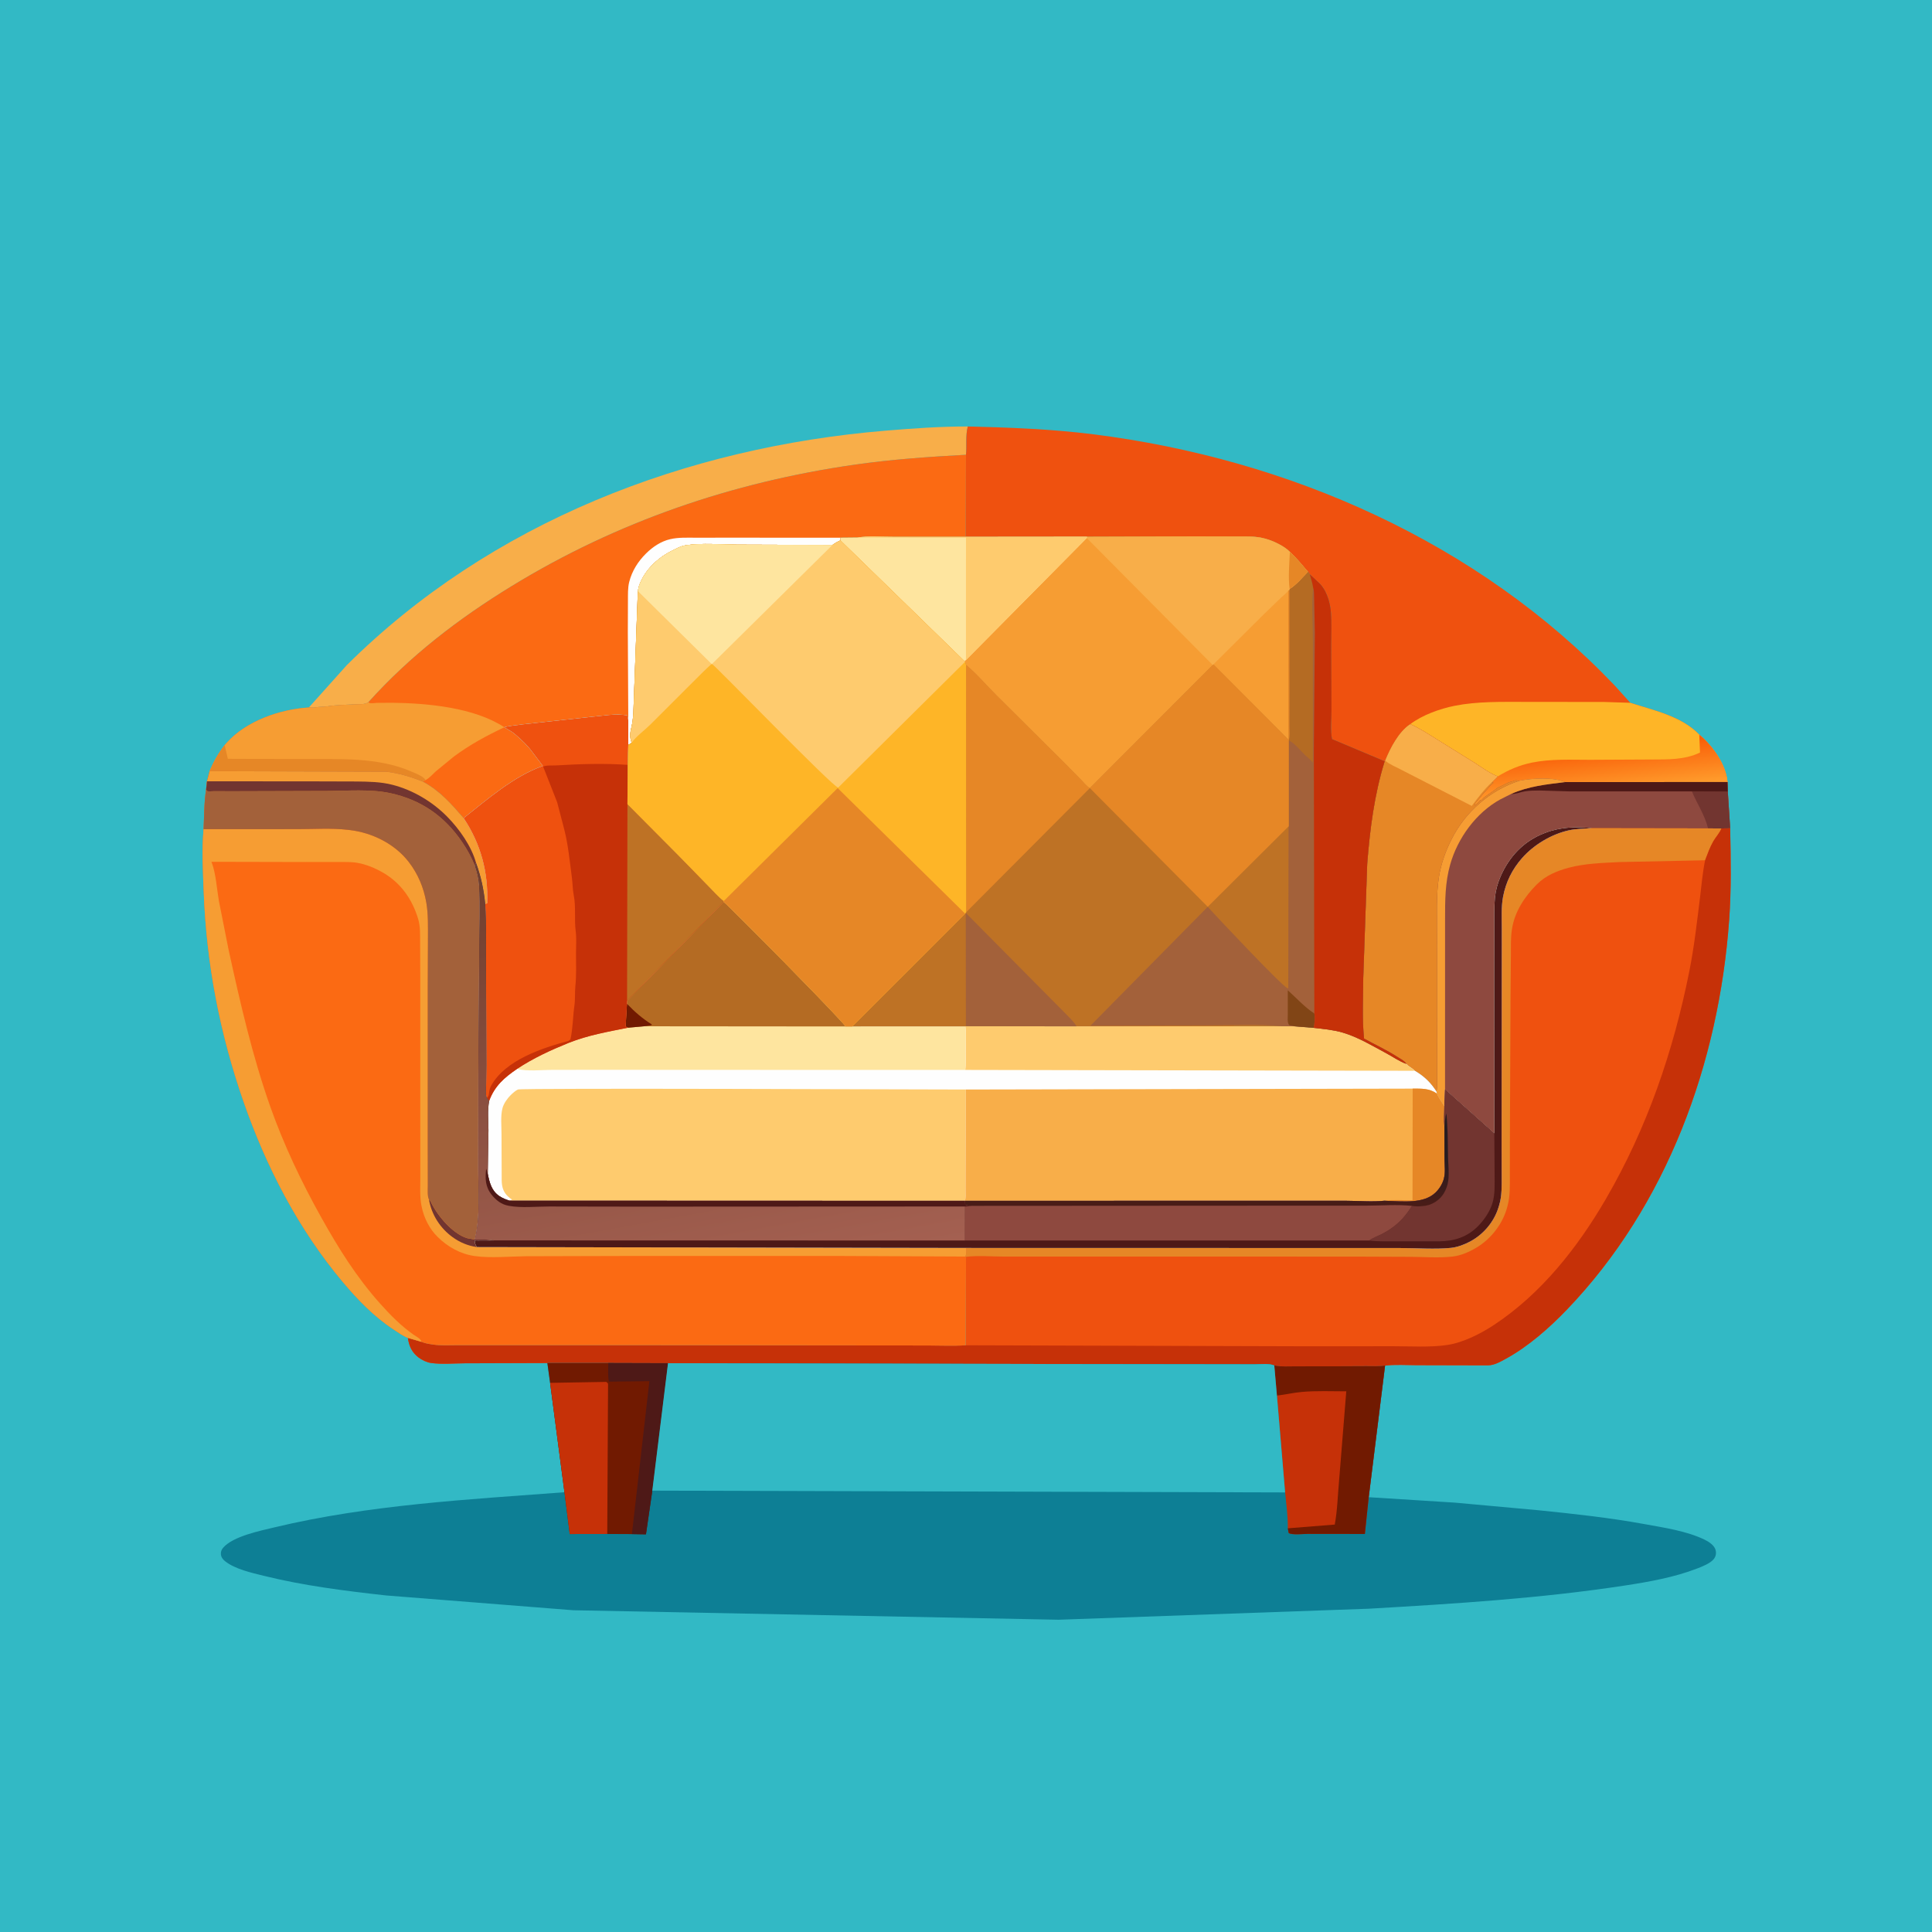 <svg version="1.1" xmlns="http://www.w3.org/2000/svg" style="display: block;" viewBox="0 0 2048 2048" width="1024" height="1024">
<defs>
	<linearGradient id="Gradient1" gradientUnits="userSpaceOnUse" x1="1691.19" y1="793.924" x2="1695.7" y2="840.035">
		<stop class="stop0" offset="0" stop-opacity="1" stop-color="rgb(249,94,8)"/>
		<stop class="stop1" offset="1" stop-opacity="1" stop-color="rgb(255,156,44)"/>
	</linearGradient>
	<linearGradient id="Gradient2" gradientUnits="userSpaceOnUse" x1="1278.95" y1="1276.97" x2="1279.14" y2="1226.03">
		<stop class="stop0" offset="0" stop-opacity="1" stop-color="rgb(73,28,23)"/>
		<stop class="stop1" offset="1" stop-opacity="1" stop-color="rgb(38,28,33)"/>
	</linearGradient>
	<linearGradient id="Gradient3" gradientUnits="userSpaceOnUse" x1="691.454" y1="904.684" x2="774.208" y2="1357.88">
		<stop class="stop0" offset="0" stop-opacity="1" stop-color="rgb(113,63,47)"/>
		<stop class="stop1" offset="1" stop-opacity="1" stop-color="rgb(164,96,81)"/>
	</linearGradient>
</defs>
<path transform="translate(0,0)" fill="rgb(50,185,197)" d="M -0 -0 L 2048 0 L 2048 2048 L -0 2048 L -0 -0 z"/>
<path transform="translate(0,0)" fill="rgb(248,174,73)" d="M 327.383 749.976 L 367.54 705.16 C 520.219 553.382 726.844 474.039 939.195 456.485 C 968.192 454.088 996.717 452.043 1025.87 452.09 C 1023.35 462.102 1024.92 471.998 1023.99 482.079 C 984.504 484.235 945.005 486.963 905.842 492.587 C 776.466 511.166 654.144 552.918 542.492 621.24 C 486.004 655.806 434.687 695.243 390.345 744.555 C 386.354 747.076 380.793 746.399 376.062 746.654 C 366.364 747.175 356.057 747.271 346.492 748.843 C 342.667 749.471 338.772 749.052 334.995 749.835 C 332.496 750.353 329.92 750.086 327.383 749.976 z"/>
<path transform="translate(0,0)" fill="rgb(251,106,19)" d="M 390.345 744.555 C 434.687 695.243 486.004 655.806 542.492 621.24 C 654.144 552.918 776.466 511.166 905.842 492.587 C 945.005 486.963 984.504 484.235 1023.99 482.079 L 1023.74 569.13 L 946.35 569.103 C 934.342 569.16 920.451 568.051 908.688 569.819 L 891.115 569.989 L 890.904 572.854 C 887.789 574.214 885.175 575.717 882.42 577.707 L 781.629 577.365 C 764.184 577.284 744.497 575.404 727.278 577.99 C 721.611 578.842 716.292 581.802 711.27 584.38 C 696.197 592.116 682.359 605.551 677.139 622 L 676.16 626.559 L 671.768 745.063 C 671.612 751.556 671.438 758.187 670.535 764.622 C 669.459 772.284 666.521 778.046 669.069 785.749 L 669.512 787.419 L 665.997 789.593 L 666.017 763.374 L 664.983 758.5 C 653.877 755.899 637.835 758.991 626.364 759.938 L 554.099 767.834 C 547.721 768.831 540.637 769.166 534.465 770.939 L 541.661 775.21 C 543.278 776.121 544.595 777.199 546 778.384 L 546.909 779.144 C 552.906 784.24 559.526 790.589 564.089 796.936 L 575.436 811.916 L 574.283 812.328 C 544.098 823.369 516.424 847.416 491.478 867.23 C 478.147 851.902 466.239 838.189 448.018 828.42 C 435.986 823.636 422.044 819.321 409.122 818.021 L 222.17 817.442 C 226.575 807.13 231.282 798.782 238.153 789.899 L 240.163 787.561 C 260.938 764.173 296.9 751.831 327.383 749.976 C 329.92 750.086 332.496 750.353 334.995 749.835 C 338.772 749.052 342.667 749.471 346.492 748.843 C 356.057 747.271 366.364 747.175 376.062 746.654 C 380.793 746.399 386.354 747.076 390.345 744.555 z"/>
<path transform="translate(0,0)" fill="rgb(254,254,254)" d="M 666.017 763.374 L 665.518 670.064 L 665.649 637 C 665.715 630.499 665.375 623.335 666.964 617 C 669.922 605.212 676.368 595.058 684.952 586.596 C 692.037 579.611 700.674 573.815 710.481 571.545 C 719.079 569.554 727.879 569.992 736.637 569.984 L 771.33 569.966 L 891.115 569.989 L 890.904 572.854 C 887.789 574.214 885.175 575.717 882.42 577.707 L 781.629 577.365 C 764.184 577.284 744.497 575.404 727.278 577.99 C 721.611 578.842 716.292 581.802 711.27 584.38 C 696.197 592.116 682.359 605.551 677.139 622 L 676.16 626.559 L 671.768 745.063 C 671.612 751.556 671.438 758.187 670.535 764.622 C 669.459 772.284 666.521 778.046 669.069 785.749 L 669.512 787.419 L 665.997 789.593 L 666.017 763.374 z"/>
<path transform="translate(0,0)" fill="rgb(246,157,51)" d="M 327.383 749.976 C 329.92 750.086 332.496 750.353 334.995 749.835 C 338.772 749.052 342.667 749.471 346.492 748.843 C 356.057 747.271 366.364 747.175 376.062 746.654 C 380.793 746.399 386.354 747.076 390.345 744.555 L 391.132 745.012 C 393.38 745.935 397.053 745.191 399.507 745.068 L 416.211 744.956 C 453.545 745.474 502.743 749.971 534.641 770.947 C 515.748 779.845 498.012 789.439 481.192 801.943 L 462.193 817.486 C 458.979 820.368 454.974 825.151 451.121 826.857 L 448.018 828.42 C 435.986 823.636 422.044 819.321 409.122 818.021 L 222.17 817.442 C 226.575 807.13 231.282 798.782 238.153 789.899 L 240.163 787.561 C 260.938 764.173 296.9 751.831 327.383 749.976 z"/>
<path transform="translate(0,0)" fill="rgb(230,135,38)" d="M 222.17 817.442 C 226.575 807.13 231.282 798.782 238.153 789.899 L 241.526 804.36 L 318.653 804.637 C 358.153 804.975 399.806 801.88 436.731 818.154 C 440.745 819.923 446.255 821.91 449.499 824.952 C 450.441 825.835 450.467 825.947 451.121 826.857 L 448.018 828.42 C 435.986 823.636 422.044 819.321 409.122 818.021 L 222.17 817.442 z"/>
<path transform="translate(0,0)" fill="rgb(239,81,15)" d="M 1025.87 452.09 C 1070.19 453.135 1114.97 454.833 1159 460.374 C 1365.91 486.409 1566.71 574.511 1711.65 726.671 L 1728.19 745.001 C 1752.99 753.056 1782.44 759.039 1801.33 778.774 C 1815.49 790.722 1829.52 810.026 1831.24 828.986 L 1831.52 839.116 L 1834.05 878.066 L 1824.76 878.192 L 1810.61 878.135 L 1687.28 877.943 C 1671.28 875.952 1653.82 876.818 1638.67 882.632 L 1636.99 883.265 C 1615.13 891.64 1599.72 908.163 1590.53 929.413 C 1587.46 936.522 1585.43 943.956 1584.69 951.67 C 1583.65 962.338 1584.05 973.269 1584.01 983.983 L 1583.94 1035.84 L 1584.04 1201.43 L 1531.8 1154.87 L 1531.05 1172.55 C 1528.22 1168.31 1525.1 1163.76 1522.97 1159.14 L 1523.17 1159.03 L 1522.7 1157.03 C 1516.59 1147.45 1509.68 1140.83 1499.91 1135.09 C 1498.19 1133.47 1496.51 1132.23 1494.52 1130.95 C 1492.79 1129.85 1492.14 1129.45 1490.88 1127.78 C 1488.34 1124.21 1485.05 1122.81 1481.5 1120.51 C 1470.13 1113.13 1457.77 1107.51 1445.93 1100.94 C 1443.74 1080 1445.05 1057.73 1445.09 1036.65 L 1449.29 915.578 C 1452.22 878.567 1456.76 842.555 1467.79 806.986 L 1412.03 783.513 C 1410.07 774.275 1411.46 761.79 1411.39 752.096 L 1411.1 685.01 C 1411.07 673.001 1411.74 660.438 1410.77 648.511 C 1409.85 637.316 1405.63 623.921 1396.7 616.495 L 1388.41 608.749 L 1386.46 606.086 C 1380.09 598.675 1374.53 591.772 1367.33 585.019 C 1361.56 578.896 1349.39 573.211 1341.51 571.118 L 1340 570.731 C 1330.87 568.243 1320.96 568.811 1311.55 568.744 L 1266.53 568.634 L 1152.22 569.012 L 1023.74 569.13 L 1023.99 482.079 C 1024.92 471.998 1023.35 462.102 1025.87 452.09 z"/>
<path transform="translate(0,0)" fill="rgb(254,181,39)" d="M 1494.84 767.682 C 1507.83 757.946 1526.12 751.331 1542 748.173 C 1565.95 743.412 1591.2 744.038 1615.5 744.028 L 1700.81 744.121 L 1728.19 745.001 C 1752.99 753.056 1782.44 759.039 1801.33 778.774 C 1815.49 790.722 1829.52 810.026 1831.24 828.986 L 1659.19 829.029 C 1646.77 823.515 1623.83 824.957 1610.53 827.606 C 1607.64 827.257 1606.58 826.66 1604 828 L 1602 828.5 C 1597.28 829.783 1592.99 832.7 1588.46 834.594 C 1586.79 835.29 1586.35 835.944 1585 837 L 1574.89 844.078 C 1573.12 845.207 1571.94 846.487 1570.5 848 L 1569.25 848.005 L 1563.5 854 L 1563.37 852.383 L 1571.14 842.699 C 1573.86 839.222 1576.85 836.661 1579.5 833 L 1583.19 829.639 L 1581.37 829.277 L 1587.67 823.066 C 1578.82 819.673 1570.75 813.49 1562.77 808.429 L 1523.97 784.297 C 1514.43 778.42 1505.16 772.14 1494.84 767.682 z"/>
<path transform="translate(0,0)" fill="url(#Gradient1)" d="M 1801.33 778.774 C 1815.49 790.722 1829.52 810.026 1831.24 828.986 L 1659.19 829.029 C 1646.77 823.515 1623.83 824.957 1610.53 827.606 C 1607.64 827.257 1606.58 826.66 1604 828 L 1602 828.5 C 1597.28 829.783 1592.99 832.7 1588.46 834.594 C 1586.79 835.29 1586.35 835.944 1585 837 L 1574.89 844.078 C 1573.12 845.207 1571.94 846.487 1570.5 848 L 1569.25 848.005 L 1563.5 854 L 1563.37 852.383 L 1571.14 842.699 C 1573.86 839.222 1576.85 836.661 1579.5 833 L 1583.19 829.639 L 1581.37 829.277 L 1587.67 823.066 C 1598.97 816.058 1611 811.016 1624.07 808.373 C 1643.97 804.35 1664.83 805.42 1685.03 805.433 L 1749.33 805.106 C 1767.76 804.936 1785.04 805.788 1802.07 797.774 L 1801.31 779.724 L 1801.33 778.774 z"/>
<path transform="translate(0,0)" fill="rgb(142,73,63)" d="M 1468.38 806.299 C 1473.78 792.96 1482.57 775.842 1494.84 767.682 C 1505.16 772.14 1514.43 778.42 1523.97 784.297 L 1562.77 808.429 C 1570.75 813.49 1578.82 819.673 1587.67 823.066 L 1581.37 829.277 L 1583.19 829.639 L 1579.5 833 C 1576.85 836.661 1573.86 839.222 1571.14 842.699 L 1563.37 852.383 L 1563.5 854 L 1569.25 848.005 L 1570.5 848 C 1571.94 846.487 1573.12 845.207 1574.89 844.078 L 1585 837 C 1586.35 835.944 1586.79 835.29 1588.46 834.594 C 1592.99 832.7 1597.28 829.783 1602 828.5 L 1604 828 C 1606.58 826.66 1607.64 827.257 1610.53 827.606 C 1623.83 824.957 1646.77 823.515 1659.19 829.029 L 1831.24 828.986 L 1831.52 839.116 L 1834.05 878.066 L 1824.76 878.192 L 1810.61 878.135 L 1687.28 877.943 C 1671.28 875.952 1653.82 876.818 1638.67 882.632 L 1636.99 883.265 C 1615.13 891.64 1599.72 908.163 1590.53 929.413 C 1587.46 936.522 1585.43 943.956 1584.69 951.67 C 1583.65 962.338 1584.05 973.269 1584.01 983.983 L 1583.94 1035.84 L 1584.04 1201.43 L 1531.8 1154.87 L 1531.05 1172.55 C 1528.22 1168.31 1525.1 1163.76 1522.97 1159.14 L 1523.17 1159.03 L 1522.7 1157.03 C 1516.59 1147.45 1509.68 1140.83 1499.91 1135.09 C 1498.19 1133.47 1496.51 1132.23 1494.52 1130.95 C 1492.79 1129.85 1492.14 1129.45 1490.88 1127.78 C 1488.34 1124.21 1485.05 1122.81 1481.5 1120.51 C 1470.13 1113.13 1457.77 1107.51 1445.93 1100.94 C 1443.74 1080 1445.05 1057.73 1445.09 1036.65 L 1449.29 915.578 C 1452.22 878.567 1456.76 842.555 1467.79 806.986 L 1468.38 806.299 z"/>
<path transform="translate(0,0)" fill="rgb(114,53,48)" d="M 1831.52 839.116 L 1834.05 878.066 L 1824.76 878.192 L 1810.61 878.135 C 1807.34 864.264 1798.92 852.002 1793.47 838.938 L 1831.52 839.116 z"/>
<path transform="translate(0,0)" fill="rgb(78,25,23)" d="M 1659.19 829.029 L 1831.24 828.986 L 1831.52 839.116 L 1793.47 838.938 L 1663.85 838.918 L 1631.78 837.948 C 1626.64 837.951 1621.34 838.061 1616.26 838.898 C 1611.38 839.701 1606.84 841.991 1601.85 841.624 C 1620.28 833.385 1639.41 831.485 1659.19 829.029 z"/>
<path transform="translate(0,0)" fill="rgb(246,157,51)" d="M 1610.53 827.606 C 1623.83 824.957 1646.77 823.515 1659.19 829.029 C 1639.41 831.485 1620.28 833.385 1601.85 841.624 L 1590.25 847.465 C 1564.69 861.542 1545.15 888.526 1537.3 916.315 C 1531.82 935.71 1531.83 954.45 1531.83 974.401 L 1531.82 1025.81 L 1531.8 1154.87 L 1531.05 1172.55 C 1528.22 1168.31 1525.1 1163.76 1522.97 1159.14 L 1523.17 1159.03 L 1522.7 1157.03 C 1523.99 1152.07 1523.38 1145.62 1523.39 1140.51 L 1523.34 1109.4 L 1523.24 989.504 C 1523.41 970.053 1522.25 948.901 1525.32 929.696 C 1527.6 915.466 1532.49 901.804 1539.06 889 C 1553.94 860.002 1579.62 837.718 1610.53 827.606 z"/>
<path transform="translate(0,0)" fill="rgb(230,135,38)" d="M 1468.38 806.299 C 1473.78 792.96 1482.57 775.842 1494.84 767.682 C 1505.16 772.14 1514.43 778.42 1523.97 784.297 L 1562.77 808.429 C 1570.75 813.49 1578.82 819.673 1587.67 823.066 L 1581.37 829.277 L 1583.19 829.639 L 1579.5 833 C 1576.85 836.661 1573.86 839.222 1571.14 842.699 L 1563.37 852.383 L 1563.5 854 L 1569.25 848.005 L 1570.5 848 C 1571.94 846.487 1573.12 845.207 1574.89 844.078 L 1585 837 C 1586.35 835.944 1586.79 835.29 1588.46 834.594 C 1592.99 832.7 1597.28 829.783 1602 828.5 L 1604 828 C 1606.58 826.66 1607.64 827.257 1610.53 827.606 C 1579.62 837.718 1553.94 860.002 1539.06 889 C 1532.49 901.804 1527.6 915.466 1525.32 929.696 C 1522.25 948.901 1523.41 970.053 1523.24 989.504 L 1523.34 1109.4 L 1523.39 1140.51 C 1523.38 1145.62 1523.99 1152.07 1522.7 1157.03 C 1516.59 1147.45 1509.68 1140.83 1499.91 1135.09 C 1498.19 1133.47 1496.51 1132.23 1494.52 1130.95 C 1492.79 1129.85 1492.14 1129.45 1490.88 1127.78 C 1488.34 1124.21 1485.05 1122.81 1481.5 1120.51 C 1470.13 1113.13 1457.77 1107.51 1445.93 1100.94 C 1443.74 1080 1445.05 1057.73 1445.09 1036.65 L 1449.29 915.578 C 1452.22 878.567 1456.76 842.555 1467.79 806.986 L 1468.38 806.299 z"/>
<path transform="translate(0,0)" fill="rgb(248,174,73)" d="M 1468.38 806.299 C 1473.78 792.96 1482.57 775.842 1494.84 767.682 C 1505.16 772.14 1514.43 778.42 1523.97 784.297 L 1562.77 808.429 C 1570.75 813.49 1578.82 819.673 1587.67 823.066 L 1581.37 829.277 C 1573.22 836.804 1566.77 845.463 1560.13 854.304 L 1485.99 816.274 C 1480.36 813.171 1473.14 810.523 1468.38 806.299 z"/>
<path transform="translate(0,0)" fill="rgb(239,81,15)" d="M 1810.61 878.135 L 1824.76 878.192 L 1834.05 878.066 C 1834.7 910.347 1835.31 943.008 1832.98 975.225 C 1822 1126.93 1767.21 1277.66 1660.73 1388.52 C 1642.27 1407.74 1619.73 1427.59 1596.26 1440.33 C 1590.17 1443.63 1584.31 1447.19 1577.23 1447.33 L 1501.63 1447.15 C 1490.7 1447.13 1479.07 1446.29 1468.22 1447.59 C 1461.84 1448.65 1454.84 1448.16 1448.37 1448.2 L 1413.94 1448.35 L 1374 1448.38 C 1366.43 1448.37 1358.21 1449.03 1350.79 1447.47 C 1345.53 1445.05 1336.13 1446.22 1330.21 1446.21 L 1282.43 1446.14 L 1114.98 1445.93 L 708.124 1445.04 L 644.807 1444.86 L 580.235 1444.86 L 492.561 1445.15 C 481.098 1445.19 468.412 1446.4 457.108 1444.84 C 452.554 1444.22 447.341 1441.77 443.695 1439 C 436.512 1433.54 433.657 1426.88 432.306 1418.19 L 446.648 1422.37 C 450.344 1423.91 453.555 1424.49 457.5 1425.06 L 459.13 1425.32 C 467.484 1426.52 476.303 1425.94 484.736 1425.95 L 529.014 1425.96 L 678.606 1425.96 L 909.422 1426.2 L 983.48 1426.27 C 996.741 1426.28 1010.5 1426.98 1023.72 1426.05 L 1024.03 1332.24 L 1023.38 1331.98 C 1024.5 1329.17 1024.22 1325.88 1024.28 1322.87 L 1376.35 1322.94 L 1484.8 1322.98 C 1502.04 1323 1520.83 1324.47 1537.89 1322.82 C 1544.82 1322.15 1552.32 1319.31 1558.46 1316.02 C 1572.95 1308.25 1584.18 1294.71 1588.79 1278.9 L 1589.32 1277.03 C 1592.2 1267.32 1591.85 1257.09 1591.85 1247.05 L 1591.78 1209.07 L 1591.92 1034.75 L 1591.96 983.936 C 1591.99 973.061 1591.27 961.592 1593.26 950.868 C 1596.15 935.226 1603.01 921.417 1613.5 909.522 C 1625.89 895.481 1644.55 884.287 1662.89 880.22 C 1670.76 878.475 1679.25 878.419 1687.28 877.943 L 1810.61 878.135 z"/>
<path transform="translate(0,0)" fill="rgb(230,135,38)" d="M 1810.61 878.135 L 1824.76 878.192 C 1822.91 883.064 1818.94 887.062 1816.32 891.564 C 1812.62 897.914 1810.12 905.09 1807.48 911.927 L 1717 913.81 C 1699.2 914.736 1680.47 915.202 1663.15 919.776 C 1650.42 923.138 1638.44 928.149 1629.01 937.576 C 1616.43 950.162 1605.77 966.209 1602.91 984 L 1602.66 985.477 C 1601.27 994.422 1601.74 1004.11 1601.61 1013.17 L 1601.2 1061.11 L 1600.54 1210.23 L 1600.53 1247.74 C 1600.5 1257.5 1600.77 1267.55 1598.35 1277.07 L 1597.95 1278.72 C 1593.4 1296.78 1580.77 1313.31 1564.73 1322.77 C 1557.32 1327.14 1548.55 1330.99 1539.92 1331.98 C 1525.69 1333.61 1511.08 1332.46 1496.77 1332.29 L 1433.88 1332.05 L 1150.51 1332.03 L 1065 1332.04 C 1051.78 1332.03 1037.11 1330.75 1024.03 1332.24 L 1023.38 1331.98 C 1024.5 1329.17 1024.22 1325.88 1024.28 1322.87 L 1376.35 1322.94 L 1484.8 1322.98 C 1502.04 1323 1520.83 1324.47 1537.89 1322.82 C 1544.82 1322.15 1552.32 1319.31 1558.46 1316.02 C 1572.95 1308.25 1584.18 1294.71 1588.79 1278.9 L 1589.32 1277.03 C 1592.2 1267.32 1591.85 1257.09 1591.85 1247.05 L 1591.78 1209.07 L 1591.92 1034.75 L 1591.96 983.936 C 1591.99 973.061 1591.27 961.592 1593.26 950.868 C 1596.15 935.226 1603.01 921.417 1613.5 909.522 C 1625.89 895.481 1644.55 884.287 1662.89 880.22 C 1670.76 878.475 1679.25 878.419 1687.28 877.943 L 1810.61 878.135 z"/>
<path transform="translate(0,0)" fill="rgb(198,49,8)" d="M 1824.76 878.192 L 1834.05 878.066 C 1834.7 910.347 1835.31 943.008 1832.98 975.225 C 1822 1126.93 1767.21 1277.66 1660.73 1388.52 C 1642.27 1407.74 1619.73 1427.59 1596.26 1440.33 C 1590.17 1443.63 1584.31 1447.19 1577.23 1447.33 L 1501.63 1447.15 C 1490.7 1447.13 1479.07 1446.29 1468.22 1447.59 C 1461.84 1448.65 1454.84 1448.16 1448.37 1448.2 L 1413.94 1448.35 L 1374 1448.38 C 1366.43 1448.37 1358.21 1449.03 1350.79 1447.47 C 1345.53 1445.05 1336.13 1446.22 1330.21 1446.21 L 1282.43 1446.14 L 1114.98 1445.93 L 708.124 1445.04 L 644.807 1444.86 L 580.235 1444.86 L 492.561 1445.15 C 481.098 1445.19 468.412 1446.4 457.108 1444.84 C 452.554 1444.22 447.341 1441.77 443.695 1439 C 436.512 1433.54 433.657 1426.88 432.306 1418.19 L 446.648 1422.37 C 450.344 1423.91 453.555 1424.49 457.5 1425.06 L 459.13 1425.32 C 467.484 1426.52 476.303 1425.94 484.736 1425.95 L 529.014 1425.96 L 678.606 1425.96 L 909.422 1426.2 L 983.48 1426.27 C 996.741 1426.28 1010.5 1426.98 1023.72 1426.05 L 1377.51 1427.09 L 1477.77 1427.07 C 1496.17 1427.05 1516.11 1428.44 1534.31 1425.71 C 1551.22 1423.18 1569.95 1413.59 1584.04 1404.25 C 1633.87 1371.24 1672.29 1322.47 1702.08 1271.32 C 1745.82 1196.21 1773.83 1114.59 1790.76 1029.55 C 1795.93 1003.56 1798.89 977.25 1802.13 950.972 C 1803.74 937.95 1804.81 924.776 1807.48 911.927 C 1810.12 905.09 1812.62 897.914 1816.32 891.564 C 1818.94 887.062 1822.91 883.064 1824.76 878.192 z"/>
<path transform="translate(0,0)" fill="rgb(251,106,19)" d="M 222.17 817.442 L 409.122 818.021 C 422.044 819.321 435.986 823.636 448.018 828.42 C 466.239 838.189 478.147 851.902 491.478 867.23 C 509.771 894.884 517.601 924.45 516.456 957.457 L 514.311 958.224 C 512.858 943.208 509.906 929.29 504.737 915.073 L 503.313 917.534 C 505.669 924.418 507.438 931.346 507.864 938.629 C 509.14 960.41 508.099 982.815 508.029 1004.65 L 507.015 1141.44 L 506.908 1236.12 C 506.941 1261.06 509.301 1289.7 503.304 1313.96 C 509.572 1314.1 517.526 1313.38 523.532 1314.88 L 506.435 1314.96 C 504.498 1314.86 505.317 1314.86 503.138 1315.1 C 503.213 1317.89 504.123 1319.55 505.451 1321.94 L 1024.28 1322.87 C 1024.22 1325.88 1024.5 1329.17 1023.38 1331.98 L 1024.03 1332.24 L 1023.72 1426.05 C 1010.5 1426.98 996.741 1426.28 983.48 1426.27 L 909.422 1426.2 L 678.606 1425.96 L 529.014 1425.96 L 484.736 1425.95 C 476.303 1425.94 467.484 1426.52 459.13 1425.32 L 457.5 1425.06 C 453.555 1424.49 450.344 1423.91 446.648 1422.37 L 432.306 1418.19 C 427.161 1416.21 421.877 1412.39 417.282 1409.37 C 396.357 1395.6 379.257 1377.88 363.224 1358.79 C 316.289 1302.9 282.21 1236.86 258.292 1168.19 C 233.099 1095.86 218.837 1022.07 215.945 945.499 C 215.116 923.556 213.854 900.832 215.773 878.965 C 216.542 865.185 216.225 850.808 218.449 837.198 L 219.404 828.194 L 222.17 817.442 z"/>
<path transform="translate(0,0)" fill="rgb(246,157,51)" d="M 215.773 878.965 L 315.827 878.913 C 333.209 878.912 351.806 877.642 369 879.676 L 370.605 879.854 C 394.556 882.654 418.407 894.453 433.269 913.683 C 443.127 926.439 449.224 941.049 451.933 956.906 C 454.026 969.156 453.649 981.984 453.639 994.368 L 453.449 1044.4 L 453.434 1213.2 L 453.503 1256.76 C 453.535 1260.1 452.897 1268.57 454.731 1271.41 L 455.935 1272.54 L 457.1 1274.85 C 464.104 1289.11 479.701 1307.64 495.077 1312.47 L 503.304 1313.96 C 509.572 1314.1 517.526 1313.38 523.532 1314.88 L 506.435 1314.96 C 504.498 1314.86 505.317 1314.86 503.138 1315.1 C 503.213 1317.89 504.123 1319.55 505.451 1321.94 L 1024.28 1322.87 C 1024.22 1325.88 1024.5 1329.17 1023.38 1331.98 L 886.373 1331.35 L 657.453 1331.39 L 557.402 1331.66 C 540.106 1331.83 520.487 1333.84 503.407 1331.49 C 488.292 1329.42 474.817 1321.92 464.027 1311.31 C 455.23 1302.67 449.341 1291.01 446.955 1279 L 446.669 1277.61 C 444.895 1268.3 445.577 1257.62 445.551 1248.13 L 445.508 1201.44 L 445.496 1035.52 L 445.344 999.718 C 445.262 991.058 445.744 982.353 443.229 974 C 436.968 953.205 424.82 935.759 405.704 924.852 C 397.494 920.167 388.366 916.339 379.026 914.679 C 372.205 913.466 364.771 913.789 357.858 913.737 L 324.157 913.762 L 224.158 913.542 L 224.473 914.367 C 228.998 926.791 229.767 941.765 231.999 954.822 L 242.321 1006.8 C 254.463 1062.45 267.487 1119.33 286.5 1173.06 C 300.94 1213.87 319.678 1253.26 340.811 1291 C 359.071 1323.61 377.795 1353.65 402.73 1381.63 C 413.556 1393.78 425.602 1406.03 439.038 1415.27 C 441.545 1416.99 446.451 1419.28 446.648 1422.37 L 432.306 1418.19 C 427.161 1416.21 421.877 1412.39 417.282 1409.37 C 396.357 1395.6 379.257 1377.88 363.224 1358.79 C 316.289 1302.9 282.21 1236.86 258.292 1168.19 C 233.099 1095.86 218.837 1022.07 215.945 945.499 C 215.116 923.556 213.854 900.832 215.773 878.965 z"/>
<path transform="translate(0,0)" fill="rgb(114,53,48)" d="M 454.731 1271.41 L 455.935 1272.54 L 457.1 1274.85 C 464.104 1289.11 479.701 1307.64 495.077 1312.47 L 503.304 1313.96 C 509.572 1314.1 517.526 1313.38 523.532 1314.88 L 506.435 1314.96 C 504.498 1314.86 505.317 1314.86 503.138 1315.1 C 503.213 1317.89 504.123 1319.55 505.451 1321.94 C 496.09 1320.61 487.454 1317 479.797 1311.46 C 466.6 1301.91 457.326 1287.52 454.731 1271.41 z"/>
<path transform="translate(0,0)" fill="rgb(163,97,58)" d="M 222.17 817.442 L 409.122 818.021 C 422.044 819.321 435.986 823.636 448.018 828.42 C 466.239 838.189 478.147 851.902 491.478 867.23 C 509.771 894.884 517.601 924.45 516.456 957.457 L 514.311 958.224 C 512.858 943.208 509.906 929.29 504.737 915.073 L 503.313 917.534 C 505.669 924.418 507.438 931.346 507.864 938.629 C 509.14 960.41 508.099 982.815 508.029 1004.65 L 507.015 1141.44 L 506.908 1236.12 C 506.941 1261.06 509.301 1289.7 503.304 1313.96 L 495.077 1312.47 C 479.701 1307.64 464.104 1289.11 457.1 1274.85 L 455.935 1272.54 L 454.731 1271.41 C 452.897 1268.57 453.535 1260.1 453.503 1256.76 L 453.434 1213.2 L 453.449 1044.4 L 453.639 994.368 C 453.649 981.984 454.026 969.156 451.933 956.906 C 449.224 941.049 443.127 926.439 433.269 913.683 C 418.407 894.453 394.556 882.654 370.605 879.854 L 369 879.676 C 351.806 877.642 333.209 878.912 315.827 878.913 L 215.773 878.965 C 216.542 865.185 216.225 850.808 218.449 837.198 L 219.404 828.194 L 222.17 817.442 z"/>
<path transform="translate(0,0)" fill="rgb(246,157,51)" d="M 222.17 817.442 L 409.122 818.021 C 422.044 819.321 435.986 823.636 448.018 828.42 C 466.239 838.189 478.147 851.902 491.478 867.23 C 509.771 894.884 517.601 924.45 516.456 957.457 L 514.311 958.224 C 512.858 943.208 509.906 929.29 504.737 915.073 L 503.313 917.534 C 499.643 908.527 495.552 901.055 490.126 892.992 C 471.413 865.186 446.189 847.688 413.5 840.734 C 392.512 836.269 368.465 838.375 347.067 838.454 L 246.932 838.744 L 226.588 838.696 C 224.952 838.691 221.322 839.143 220 838.674 C 219.327 838.435 218.966 837.69 218.449 837.198 L 219.404 828.194 L 222.17 817.442 z"/>
<path transform="translate(0,0)" fill="rgb(114,53,48)" d="M 219.404 828.194 L 333.708 828.279 L 377.747 828.409 C 390.797 828.585 403.406 828.676 416.138 831.955 C 437.743 837.519 458.264 849.722 473.92 865.582 C 486.808 878.638 499.974 897.222 504.737 915.073 L 503.313 917.534 C 499.643 908.527 495.552 901.055 490.126 892.992 C 471.413 865.186 446.189 847.688 413.5 840.734 C 392.512 836.269 368.465 838.375 347.067 838.454 L 246.932 838.744 L 226.588 838.696 C 224.952 838.691 221.322 839.143 220 838.674 C 219.327 838.435 218.966 837.69 218.449 837.198 L 219.404 828.194 z"/>
<path transform="translate(0,0)" fill="rgb(13,127,149)" d="M 580.235 1444.86 L 644.807 1444.86 L 708.124 1445.04 L 1114.98 1445.93 L 1282.43 1446.14 L 1330.21 1446.21 C 1336.13 1446.22 1345.53 1445.05 1350.79 1447.47 C 1358.21 1449.03 1366.43 1448.37 1374 1448.38 L 1413.94 1448.35 L 1448.37 1448.2 C 1454.84 1448.16 1461.84 1448.65 1468.22 1447.59 L 1450.9 1587.09 L 1542.2 1592.85 L 1630.5 1600.9 C 1668.44 1604.75 1706.08 1608.81 1743.62 1615.68 C 1764.47 1619.49 1787.82 1622.9 1807 1632.13 C 1811.35 1634.22 1817.49 1638.2 1818.64 1643.25 C 1819.43 1646.72 1818.91 1649.86 1816.67 1652.67 C 1813.02 1657.27 1804.38 1660.61 1798.99 1662.69 C 1774.95 1672 1748.14 1676.79 1722.72 1680.68 C 1632.87 1694.43 1541.7 1700.04 1451.03 1705.3 L 1122.15 1716.99 L 607.767 1706.93 L 409.034 1691.22 C 365.568 1686.36 322.096 1680.95 279.579 1670.41 C 266.761 1667.23 249.514 1663.45 238.902 1655.19 C 236.366 1653.21 234.451 1650.91 234.163 1647.56 C 233.937 1644.95 234.776 1642.76 236.461 1640.77 C 246.841 1628.52 275.883 1622.68 291.148 1619.02 C 391.095 1595.07 496.136 1589.54 598.345 1581.83 L 583.144 1465.88 L 580.235 1444.86 z"/>
<path transform="translate(0,0)" fill="rgb(198,49,8)" d="M 1350.79 1447.47 C 1358.21 1449.03 1366.43 1448.37 1374 1448.38 L 1413.94 1448.35 L 1448.37 1448.2 C 1454.84 1448.16 1461.84 1448.65 1468.22 1447.59 L 1450.9 1587.09 L 1446.82 1626.05 L 1386.23 1625.97 C 1381.88 1626 1369.17 1627.39 1366.06 1625 L 1365.11 1620.08 C 1365.38 1607.61 1363.48 1594.46 1362.27 1582.03 L 1353.59 1479.35 L 1350.79 1447.47 z"/>
<path transform="translate(0,0)" fill="rgb(113,26,1)" d="M 1350.79 1447.47 C 1358.21 1449.03 1366.43 1448.37 1374 1448.38 L 1413.94 1448.35 L 1448.37 1448.2 C 1454.84 1448.16 1461.84 1448.65 1468.22 1447.59 L 1450.9 1587.09 L 1446.82 1626.05 L 1386.23 1625.97 C 1381.88 1626 1369.17 1627.39 1366.06 1625 L 1365.11 1620.08 L 1414.91 1616.11 C 1417.69 1601.18 1418.04 1585.21 1419.44 1570.08 L 1427.11 1474.86 C 1411.54 1474.86 1395.45 1474.13 1379.95 1475.51 C 1371.11 1476.29 1362.43 1478.41 1353.59 1479.35 L 1350.79 1447.47 z"/>
<path transform="translate(0,0)" fill="rgb(113,26,1)" d="M 580.235 1444.86 L 644.807 1444.86 L 708.124 1445.04 L 691.473 1580.13 L 684.745 1626.46 L 669.843 1626.21 L 643.716 1626.08 L 603.949 1626.15 L 598.345 1581.83 L 583.144 1465.88 L 580.235 1444.86 z"/>
<path transform="translate(0,0)" fill="rgb(78,25,23)" d="M 644.807 1444.86 L 708.124 1445.04 L 691.473 1580.13 L 684.745 1626.46 L 669.843 1626.21 L 688.369 1464.09 L 645.496 1464.59 C 644.097 1458.7 644.869 1450.99 644.807 1444.86 z"/>
<path transform="translate(0,0)" fill="rgb(198,49,8)" d="M 583.144 1465.88 L 641.177 1464.89 C 642.803 1464.86 642.581 1464.6 643.982 1465.97 L 644.568 1466.89 L 643.716 1626.08 L 603.949 1626.15 L 598.345 1581.83 L 583.144 1465.88 z"/>
<path transform="translate(0,0)" fill="rgb(50,185,197)" d="M 708.124 1445.04 L 1114.98 1445.93 L 1282.43 1446.14 L 1330.21 1446.21 C 1336.13 1446.22 1345.53 1445.05 1350.79 1447.47 L 1353.59 1479.35 L 1362.27 1582.03 L 691.473 1580.13 L 708.124 1445.04 z"/>
<path transform="translate(0,0)" fill="rgb(254,254,254)" d="M 491.478 867.23 C 516.424 847.416 544.098 823.369 574.283 812.328 L 575.436 811.916 L 564.089 796.936 C 559.526 790.589 552.906 784.24 546.909 779.144 L 546 778.384 C 544.595 777.199 543.278 776.121 541.661 775.21 L 534.465 770.939 C 540.637 769.166 547.721 768.831 554.099 767.834 L 626.364 759.938 C 637.835 758.991 653.877 755.899 664.983 758.5 L 666.017 763.374 L 665.997 789.593 L 665.406 810.792 L 665.128 852.504 L 717.827 905.52 L 751.328 939.835 C 756.325 944.81 761.459 950.884 767.024 955.126 L 767.135 955.986 C 774.768 962.124 893.829 1082.62 896.305 1088.09 L 903.523 1088.04 L 1023.29 1087.98 L 1023.89 1087.81 L 1141.11 1087.97 L 1358.52 1087.84 L 1372.36 1087.93 L 1392.58 1089.57 C 1402.8 1090.71 1413.35 1091.66 1423.25 1094.56 C 1439.77 1099.41 1454.5 1108.49 1469.59 1116.52 C 1476.42 1120.16 1483.62 1125.3 1490.88 1127.78 C 1492.14 1129.45 1492.79 1129.85 1494.52 1130.95 C 1496.51 1132.23 1498.19 1133.47 1499.91 1135.09 C 1509.68 1140.83 1516.59 1147.45 1522.7 1157.03 L 1523.17 1159.03 L 1522.97 1159.14 C 1525.1 1163.76 1528.22 1168.31 1531.05 1172.55 L 1531.8 1154.87 L 1584.04 1201.43 L 1583.94 1035.84 L 1584.01 983.983 C 1584.05 973.269 1583.65 962.338 1584.69 951.67 C 1585.43 943.956 1587.46 936.522 1590.53 929.413 C 1599.72 908.163 1615.13 891.64 1636.99 883.265 L 1638.67 882.632 C 1653.82 876.818 1671.28 875.952 1687.28 877.943 C 1679.25 878.419 1670.76 878.475 1662.89 880.22 C 1644.55 884.287 1625.89 895.481 1613.5 909.522 C 1603.01 921.417 1596.15 935.226 1593.26 950.868 C 1591.27 961.592 1591.99 973.061 1591.96 983.936 L 1591.92 1034.75 L 1591.78 1209.07 L 1591.85 1247.05 C 1591.85 1257.09 1592.2 1267.32 1589.32 1277.03 L 1588.79 1278.9 C 1584.18 1294.71 1572.95 1308.25 1558.46 1316.02 C 1552.32 1319.31 1544.82 1322.15 1537.89 1322.82 C 1520.83 1324.47 1502.04 1323 1484.8 1322.98 L 1376.35 1322.94 L 1024.28 1322.87 L 505.451 1321.94 C 504.123 1319.55 503.213 1317.89 503.138 1315.1 C 505.317 1314.86 504.498 1314.86 506.435 1314.96 L 523.532 1314.88 C 517.526 1313.38 509.572 1314.1 503.304 1313.96 C 509.301 1289.7 506.941 1261.06 506.908 1236.12 L 507.015 1141.44 L 508.029 1004.65 C 508.099 982.815 509.14 960.41 507.864 938.629 C 507.438 931.346 505.669 924.418 503.313 917.534 L 504.737 915.073 C 509.906 929.29 512.858 943.208 514.311 958.224 L 516.456 957.457 C 517.601 924.45 509.771 894.884 491.478 867.23 z"/>
<path transform="translate(0,0)" fill="rgb(254,203,110)" d="M 1023.89 1087.81 L 1141.11 1087.97 L 1358.52 1087.84 L 1372.36 1087.93 L 1392.58 1089.57 C 1402.8 1090.71 1413.35 1091.66 1423.25 1094.56 C 1439.77 1099.41 1454.5 1108.49 1469.59 1116.52 C 1476.42 1120.16 1483.62 1125.3 1490.88 1127.78 C 1492.14 1129.45 1492.79 1129.85 1494.52 1130.95 C 1496.51 1132.23 1498.19 1133.47 1499.91 1135.09 L 1023.24 1134.17 C 1024.06 1127.36 1023.58 1119.89 1023.65 1113 C 1023.72 1104.81 1024.38 1096.09 1023.29 1087.98 L 1023.89 1087.81 z"/>
<path transform="translate(0,0)" fill="rgb(254,229,159)" d="M 767.135 955.986 C 774.768 962.124 893.829 1082.62 896.305 1088.09 L 903.523 1088.04 L 1023.29 1087.98 C 1024.38 1096.09 1023.72 1104.81 1023.65 1113 C 1023.58 1119.89 1024.06 1127.36 1023.24 1134.17 L 900.338 1134.17 L 655.428 1134.06 L 585.727 1134.08 C 574.428 1134.09 559.012 1136.01 548.168 1133.04 C 565.378 1121.63 583.812 1113.2 602.878 1105.47 C 623.313 1097.34 644.276 1093.75 665.684 1089.42 C 663.942 1088.69 664.781 1089.15 663.183 1088 L 664.603 1064.01 L 664.717 1060.88 L 767.135 955.986 z"/>
<path transform="translate(0,0)" fill="rgb(180,107,35)" d="M 767.135 955.986 C 774.768 962.124 893.829 1082.62 896.305 1088.09 L 682.772 1087.9 L 665.684 1089.42 C 663.942 1088.69 664.781 1089.15 663.183 1088 L 664.603 1064.01 L 664.717 1060.88 L 767.135 955.986 z"/>
<path transform="translate(0,0)" fill="rgb(113,26,1)" d="M 665.684 1089.42 C 663.942 1088.69 664.781 1089.15 663.183 1088 L 664.603 1064.01 C 672.746 1072.57 681.001 1079.74 691.023 1086 L 690.5 1086.77 L 682.772 1087.9 L 665.684 1089.42 z"/>
<path transform="translate(0,0)" fill="rgb(254,203,110)" d="M 540.206 1272.79 L 542.81 1271.67 C 541.314 1270.69 539.933 1269.61 538.611 1268.41 C 533.546 1263.79 531.974 1258.21 531.813 1251.5 L 531.623 1202.08 C 531.622 1193.64 530.514 1183.03 532.615 1174.84 C 533.905 1169.82 537.753 1164.38 541.4 1160.8 C 543.192 1159.04 546.746 1155.87 548.995 1154.93 C 553.243 1153.16 984.213 1154.95 1023.8 1154.93 L 1023.54 1238.93 L 1023.48 1261.34 C 1023.47 1265.08 1023.87 1269.32 1022.99 1272.95 L 540.206 1272.79 z"/>
<path transform="translate(0,0)" fill="rgb(248,174,73)" d="M 1497.51 1153.99 C 1506.92 1154 1514.91 1153.56 1522.97 1159.14 C 1525.1 1163.76 1528.22 1168.31 1531.05 1172.55 C 1531.01 1179.56 1530.4 1187.09 1531.12 1194.03 L 1531.25 1229.16 C 1531.31 1235.98 1532.32 1242.96 1530.5 1249.65 C 1529.07 1254.9 1525.84 1260.1 1521.98 1263.9 C 1509.42 1276.32 1487.17 1273.46 1470.63 1273 L 1467.51 1272.83 C 1454.74 1274.24 1440.27 1272.89 1427.36 1272.89 L 1335.28 1272.85 L 1022.99 1272.95 C 1023.87 1269.32 1023.47 1265.08 1023.48 1261.34 L 1023.54 1238.93 L 1023.8 1154.93 L 1497.51 1153.99 z"/>
<path transform="translate(0,0)" fill="rgb(230,135,38)" d="M 1497.51 1153.99 C 1506.92 1154 1514.91 1153.56 1522.97 1159.14 C 1525.1 1163.76 1528.22 1168.31 1531.05 1172.55 C 1531.01 1179.56 1530.4 1187.09 1531.12 1194.03 L 1531.25 1229.16 C 1531.31 1235.98 1532.32 1242.96 1530.5 1249.65 C 1529.07 1254.9 1525.84 1260.1 1521.98 1263.9 C 1509.42 1276.32 1487.17 1273.46 1470.63 1273 L 1467.51 1272.83 C 1476.9 1271.42 1487.77 1272.44 1497.33 1272.4 L 1497.51 1153.99 z"/>
<path transform="translate(0,0)" fill="rgb(239,81,15)" d="M 491.478 867.23 C 516.424 847.416 544.098 823.369 574.283 812.328 L 575.436 811.916 L 564.089 796.936 C 559.526 790.589 552.906 784.24 546.909 779.144 L 546 778.384 C 544.595 777.199 543.278 776.121 541.661 775.21 L 534.465 770.939 C 540.637 769.166 547.721 768.831 554.099 767.834 L 626.364 759.938 C 637.835 758.991 653.877 755.899 664.983 758.5 L 666.017 763.374 L 665.997 789.593 L 665.406 810.792 L 665.128 852.504 L 717.827 905.52 L 751.328 939.835 C 756.325 944.81 761.459 950.884 767.024 955.126 L 767.135 955.986 L 664.717 1060.88 L 664.603 1064.01 L 663.183 1088 C 664.781 1089.15 663.942 1088.69 665.684 1089.42 C 644.276 1093.75 623.313 1097.34 602.878 1105.47 C 583.812 1113.2 565.378 1121.63 548.168 1133.04 C 534.629 1142.26 524.298 1151.23 518.516 1167.03 L 516.066 1163.94 C 514.499 1159.71 515.199 1154.91 515.304 1150.46 L 515.647 1129.61 L 515.173 1024.08 C 515.104 1002.19 515.744 980.054 514.311 958.224 L 516.456 957.457 C 517.601 924.45 509.771 894.884 491.478 867.23 z"/>
<path transform="translate(0,0)" fill="rgb(198,49,8)" d="M 602.752 1103.35 L 604.705 1101.76 C 607.328 1089.91 607.215 1077.87 608.89 1066 C 609.884 1058.95 609.23 1052.01 609.94 1045 C 611.096 1033.6 610.588 1021.93 610.583 1010.44 C 610.579 1002.97 611.273 994.6 610.286 987.25 C 608.622 974.86 610.66 961.368 608.207 949.117 C 606.965 942.909 607.031 936.3 606.193 929.995 C 603.969 913.276 602.322 895.66 598.16 879.313 L 590.617 850.433 L 575.748 812.633 C 579.08 811.001 586.239 811.578 590.045 811.347 C 614.809 809.846 640.626 809.027 665.406 810.792 L 665.128 852.504 L 717.827 905.52 L 751.328 939.835 C 756.325 944.81 761.459 950.884 767.024 955.126 L 767.135 955.986 L 664.717 1060.88 L 664.603 1064.01 L 663.183 1088 C 664.781 1089.15 663.942 1088.69 665.684 1089.42 C 644.276 1093.75 623.313 1097.34 602.878 1105.47 C 583.812 1113.2 565.378 1121.63 548.168 1133.04 C 534.629 1142.26 524.298 1151.23 518.516 1167.03 L 516.066 1163.94 C 518.182 1162.06 518.087 1160.72 518.49 1158 C 518.924 1155.07 519.425 1152.97 520.913 1150.36 C 536.184 1123.53 574.716 1110.93 602.752 1103.35 z"/>
<path transform="translate(0,0)" fill="rgb(190,114,37)" d="M 665.128 852.504 L 717.827 905.52 L 751.328 939.835 C 756.325 944.81 761.459 950.884 767.024 955.126 L 767.135 955.986 L 664.717 1060.88 L 665.128 852.504 z"/>
<path transform="translate(0,0)" fill="rgb(78,25,23)" d="M 1584.04 1201.43 L 1583.94 1035.84 L 1584.01 983.983 C 1584.05 973.269 1583.65 962.338 1584.69 951.67 C 1585.43 943.956 1587.46 936.522 1590.53 929.413 C 1599.72 908.163 1615.13 891.64 1636.99 883.265 L 1638.67 882.632 C 1653.82 876.818 1671.28 875.952 1687.28 877.943 C 1679.25 878.419 1670.76 878.475 1662.89 880.22 C 1644.55 884.287 1625.89 895.481 1613.5 909.522 C 1603.01 921.417 1596.15 935.226 1593.26 950.868 C 1591.27 961.592 1591.99 973.061 1591.96 983.936 L 1591.92 1034.75 L 1591.78 1209.07 L 1591.85 1247.05 C 1591.85 1257.09 1592.2 1267.32 1589.32 1277.03 L 1588.79 1278.9 C 1584.18 1294.71 1572.95 1308.25 1558.46 1316.02 C 1552.32 1319.31 1544.82 1322.15 1537.89 1322.82 C 1520.83 1324.47 1502.04 1323 1484.8 1322.98 L 1376.35 1322.94 L 1024.28 1322.87 L 505.451 1321.94 C 504.123 1319.55 503.213 1317.89 503.138 1315.1 C 505.317 1314.86 504.498 1314.86 506.435 1314.96 L 523.532 1314.88 C 517.526 1313.38 509.572 1314.1 503.304 1313.96 C 509.301 1289.7 506.941 1261.06 506.908 1236.12 L 507.015 1141.44 L 508.029 1004.65 C 508.099 982.815 509.14 960.41 507.864 938.629 C 507.438 931.346 505.669 924.418 503.313 917.534 L 504.737 915.073 C 509.906 929.29 512.858 943.208 514.311 958.224 C 515.744 980.054 515.104 1002.19 515.173 1024.08 L 515.647 1129.61 L 515.304 1150.46 C 515.199 1154.91 514.499 1159.71 516.066 1163.94 L 518.516 1167.03 C 516.601 1177.36 517.76 1187.81 517.79 1198.24 L 517.054 1244.42 C 518.954 1253.7 521.032 1262.45 529.5 1268.02 C 532.833 1270.21 536.426 1271.59 540.206 1272.79 L 1022.99 1272.95 L 1335.28 1272.85 L 1427.36 1272.89 C 1440.27 1272.89 1454.74 1274.24 1467.51 1272.83 L 1470.63 1273 C 1487.17 1273.46 1509.42 1276.32 1521.98 1263.9 C 1525.84 1260.1 1529.07 1254.9 1530.5 1249.65 C 1532.32 1242.96 1531.31 1235.98 1531.25 1229.16 L 1531.12 1194.03 C 1530.4 1187.09 1531.01 1179.56 1531.05 1172.55 L 1531.8 1154.87 L 1584.04 1201.43 z"/>
<path transform="translate(0,0)" fill="rgb(114,53,48)" d="M 1531.8 1154.87 L 1584.04 1201.43 L 1584.35 1245.13 C 1584.31 1255.2 1584.98 1265.6 1582.06 1275.34 C 1579.43 1284.1 1573.53 1292.79 1567.23 1299.31 C 1555.68 1311.27 1541.68 1315.72 1525.32 1315.86 L 1481.87 1315.87 C 1471.86 1315.83 1461.41 1316.23 1451.46 1315 C 1455.17 1312.08 1460.74 1310.21 1465 1308.02 C 1478.93 1300.87 1488.56 1291.62 1496.66 1278.3 C 1501.85 1279.35 1510.64 1278.75 1515.66 1276.99 C 1522.52 1274.58 1528.65 1269.26 1531.78 1262.69 L 1532.39 1261.36 C 1537.59 1250.23 1535.18 1238.49 1535.01 1226.66 C 1534.79 1211.22 1534.74 1195.84 1533.3 1180.45 C 1531.69 1184.23 1531.67 1189.9 1531.12 1194.03 C 1530.4 1187.09 1531.01 1179.56 1531.05 1172.55 L 1531.8 1154.87 z"/>
<path transform="translate(0,0)" fill="rgb(142,73,63)" d="M 1531.12 1194.03 C 1531.67 1189.9 1531.69 1184.23 1533.3 1180.45 C 1534.74 1195.84 1534.79 1211.22 1535.01 1226.66 C 1535.18 1238.49 1537.59 1250.23 1532.39 1261.36 L 1531.78 1262.69 C 1528.65 1269.26 1522.52 1274.58 1515.66 1276.99 C 1510.64 1278.75 1501.85 1279.35 1496.66 1278.3 C 1488.56 1291.62 1478.93 1300.87 1465 1308.02 C 1460.74 1310.21 1455.17 1312.08 1451.46 1315 L 1022.92 1314.99 L 1022.98 1278.93 L 1031.43 1278.26 C 1028.58 1278.15 1025.77 1278.33 1023.17 1277 L 1022.99 1272.95 L 1335.28 1272.85 L 1427.36 1272.89 C 1440.27 1272.89 1454.74 1274.24 1467.51 1272.83 L 1470.63 1273 C 1487.17 1273.46 1509.42 1276.32 1521.98 1263.9 C 1525.84 1260.1 1529.07 1254.9 1530.5 1249.65 C 1532.32 1242.96 1531.31 1235.98 1531.25 1229.16 L 1531.12 1194.03 z"/>
<path transform="translate(0,0)" fill="url(#Gradient2)" d="M 1531.12 1194.03 C 1531.67 1189.9 1531.69 1184.23 1533.3 1180.45 C 1534.74 1195.84 1534.79 1211.22 1535.01 1226.66 C 1535.18 1238.49 1537.59 1250.23 1532.39 1261.36 L 1531.78 1262.69 C 1528.65 1269.26 1522.52 1274.58 1515.66 1276.99 C 1510.64 1278.75 1501.85 1279.35 1496.66 1278.3 C 1481.18 1276.63 1464.4 1278.03 1448.74 1278.05 L 1353.28 1278.07 L 1031.43 1278.26 C 1028.58 1278.15 1025.77 1278.33 1023.17 1277 L 1022.99 1272.95 L 1335.28 1272.85 L 1427.36 1272.89 C 1440.27 1272.89 1454.74 1274.24 1467.51 1272.83 L 1470.63 1273 C 1487.17 1273.46 1509.42 1276.32 1521.98 1263.9 C 1525.84 1260.1 1529.07 1254.9 1530.5 1249.65 C 1532.32 1242.96 1531.31 1235.98 1531.25 1229.16 L 1531.12 1194.03 z"/>
<path transform="translate(0,0)" fill="url(#Gradient3)" d="M 503.313 917.534 L 504.737 915.073 C 509.906 929.29 512.858 943.208 514.311 958.224 C 515.744 980.054 515.104 1002.19 515.173 1024.08 L 515.647 1129.61 L 515.304 1150.46 C 515.199 1154.91 514.499 1159.71 516.066 1163.94 L 518.516 1167.03 C 516.601 1177.36 517.76 1187.81 517.79 1198.24 L 517.054 1244.42 C 518.954 1253.7 521.032 1262.45 529.5 1268.02 C 532.833 1270.21 536.426 1271.59 540.206 1272.79 L 1022.99 1272.95 L 1023.17 1277 C 1025.77 1278.33 1028.58 1278.15 1031.43 1278.26 L 1022.98 1278.93 L 1022.92 1314.99 L 523.532 1314.88 C 517.526 1313.38 509.572 1314.1 503.304 1313.96 C 509.301 1289.7 506.941 1261.06 506.908 1236.12 L 507.015 1141.44 L 508.029 1004.65 C 508.099 982.815 509.14 960.41 507.864 938.629 C 507.438 931.346 505.669 924.418 503.313 917.534 z"/>
<path transform="translate(0,0)" fill="rgb(78,25,23)" d="M 1022.98 1278.93 L 674.643 1279.1 L 581.916 1278.95 C 568.584 1278.93 552.591 1280.65 539.688 1278.27 L 538.5 1278.03 C 531.411 1276.66 526.03 1272.38 521.5 1266.9 C 514.377 1258.28 514.153 1249.52 515.359 1239 C 516.215 1240.55 516.565 1242.7 517.054 1244.42 C 518.954 1253.7 521.032 1262.45 529.5 1268.02 C 532.833 1270.21 536.426 1271.59 540.206 1272.79 L 1022.99 1272.95 L 1023.17 1277 C 1025.77 1278.33 1028.58 1278.15 1031.43 1278.26 L 1022.98 1278.93 z"/>
<path transform="translate(0,0)" fill="rgb(190,114,37)" d="M 1152.22 569.012 L 1266.53 568.634 L 1311.55 568.744 C 1320.96 568.811 1330.87 568.243 1340 570.731 L 1341.51 571.118 C 1349.39 573.211 1361.56 578.896 1367.33 585.019 C 1374.53 591.772 1380.09 598.675 1386.46 606.086 L 1388.41 608.749 L 1396.7 616.495 C 1405.63 623.921 1409.85 637.316 1410.77 648.511 C 1411.74 660.438 1411.07 673.001 1411.1 685.01 L 1411.39 752.096 C 1411.46 761.79 1410.07 774.275 1412.03 783.513 L 1467.79 806.986 C 1456.76 842.555 1452.22 878.567 1449.29 915.578 L 1445.09 1036.65 C 1445.05 1057.73 1443.74 1080 1445.93 1100.94 C 1457.77 1107.51 1470.13 1113.13 1481.5 1120.51 C 1485.05 1122.81 1488.34 1124.21 1490.88 1127.78 C 1483.62 1125.3 1476.42 1120.16 1469.59 1116.52 C 1454.5 1108.49 1439.77 1099.41 1423.25 1094.56 C 1413.35 1091.66 1402.8 1090.71 1392.58 1089.57 L 1372.36 1087.93 L 1358.52 1087.84 L 1141.11 1087.97 L 1023.89 1087.81 L 1023.29 1087.98 L 903.523 1088.04 L 896.305 1088.09 C 893.829 1082.62 774.768 962.124 767.135 955.986 L 767.024 955.126 C 761.459 950.884 756.325 944.81 751.328 939.835 L 717.827 905.52 L 665.128 852.504 L 665.406 810.792 L 665.997 789.593 L 669.512 787.419 L 669.069 785.749 C 666.521 778.046 669.459 772.284 670.535 764.622 C 671.438 758.187 671.612 751.556 671.768 745.063 L 676.16 626.559 L 677.139 622 C 682.359 605.551 696.197 592.116 711.27 584.38 C 716.292 581.802 721.611 578.842 727.278 577.99 C 744.497 575.404 764.184 577.284 781.629 577.365 L 882.42 577.707 C 885.175 575.717 887.789 574.214 890.904 572.854 L 891.115 569.989 L 908.688 569.819 C 920.451 568.051 934.342 569.16 946.35 569.103 L 1023.74 569.13 L 1152.22 569.012 z"/>
<path transform="translate(0,0)" fill="rgb(163,97,58)" d="M 1023.89 1087.81 L 1023.73 967.697 L 1099.26 1043.91 L 1128.8 1073.74 C 1132.89 1078.02 1138.31 1082.74 1141.11 1087.97 L 1023.89 1087.81 z"/>
<path transform="translate(0,0)" fill="rgb(163,97,58)" d="M 1386.46 606.086 L 1388.41 608.749 L 1396.7 616.495 C 1405.63 623.921 1409.85 637.316 1410.77 648.511 C 1411.74 660.438 1411.07 673.001 1411.1 685.01 L 1411.39 752.096 C 1411.46 761.79 1410.07 774.275 1412.03 783.513 L 1467.79 806.986 C 1456.76 842.555 1452.22 878.567 1449.29 915.578 L 1445.09 1036.65 C 1445.05 1057.73 1443.74 1080 1445.93 1100.94 C 1457.77 1107.51 1470.13 1113.13 1481.5 1120.51 C 1485.05 1122.81 1488.34 1124.21 1490.88 1127.78 C 1483.62 1125.3 1476.42 1120.16 1469.59 1116.52 C 1454.5 1108.49 1439.77 1099.41 1423.25 1094.56 C 1413.35 1091.66 1402.8 1090.71 1392.58 1089.57 L 1372.36 1087.93 L 1358.52 1087.84 C 1333.59 1085.32 1307.38 1086.89 1282.27 1086.87 L 1155.85 1087.35 L 1280.22 961.289 C 1289.6 971.678 1358.81 1045.24 1364.66 1047.43 L 1365.63 1047.65 L 1365.95 876.156 L 1366.16 875.354 L 1366.15 785.071 C 1367.5 780.4 1366.82 774.307 1366.83 769.462 L 1366.88 740.312 L 1366.8 625.262 L 1367.05 624.264 C 1373.96 620.153 1380.73 611.913 1386.46 606.086 z"/>
<path transform="translate(0,0)" fill="rgb(129,69,22)" d="M 1365.12 1049.76 C 1373.96 1057.6 1383.41 1068.09 1393.25 1074.32 C 1394.13 1079.51 1393.55 1084.43 1392.58 1089.57 L 1372.36 1087.93 L 1366.5 1086.65 C 1364.38 1083.37 1365.11 1079.59 1365.11 1075.74 L 1365.12 1049.76 z"/>
<path transform="translate(0,0)" fill="rgb(180,107,35)" d="M 1386.46 606.086 L 1388.41 608.749 C 1389.86 613.506 1391.27 618.122 1392.01 623.059 C 1390.08 640.742 1391.66 660.258 1391.68 678.118 L 1391.7 808.229 C 1389.57 805.466 1386.1 802.933 1383.53 800.518 C 1379.06 796.307 1371.75 786.86 1366.15 785.071 C 1367.5 780.4 1366.82 774.307 1366.83 769.462 L 1366.88 740.312 L 1366.8 625.262 L 1367.05 624.264 C 1373.96 620.153 1380.73 611.913 1386.46 606.086 z"/>
<path transform="translate(0,0)" fill="rgb(198,49,8)" d="M 1388.41 608.749 L 1396.7 616.495 C 1405.63 623.921 1409.85 637.316 1410.77 648.511 C 1411.74 660.438 1411.07 673.001 1411.1 685.01 L 1411.39 752.096 C 1411.46 761.79 1410.07 774.275 1412.03 783.513 L 1467.79 806.986 C 1456.76 842.555 1452.22 878.567 1449.29 915.578 L 1445.09 1036.65 C 1445.05 1057.73 1443.74 1080 1445.93 1100.94 C 1457.77 1107.51 1470.13 1113.13 1481.5 1120.51 C 1485.05 1122.81 1488.34 1124.21 1490.88 1127.78 C 1483.62 1125.3 1476.42 1120.16 1469.59 1116.52 C 1454.5 1108.49 1439.77 1099.41 1423.25 1094.56 C 1413.35 1091.66 1402.8 1090.71 1392.58 1089.57 C 1393.55 1084.43 1394.13 1079.51 1393.25 1074.32 L 1392.73 795.182 L 1393.81 671.123 L 1393.03 634.5 C 1392.78 630.761 1393.26 626.613 1392.01 623.059 C 1391.27 618.122 1389.86 613.506 1388.41 608.749 z"/>
<path transform="translate(0,0)" fill="rgb(230,135,38)" d="M 1366.8 625.262 L 1366.88 740.312 L 1366.83 769.462 C 1366.82 774.307 1367.5 780.4 1366.15 785.071 L 1366.16 875.354 L 1365.95 876.156 L 1365.18 876.775 L 1280.25 961.266 L 1155.29 835.396 L 1024.23 966.96 L 1024.08 704.843 C 1035.34 714.136 1045.58 726.378 1056.04 736.746 L 1128.46 808.742 L 1146.01 826.549 C 1148.79 829.385 1151.82 833.352 1155.24 835.377 L 1286.21 704.198 L 1365.78 783.991 L 1365.71 626.024 L 1366.8 625.262 z"/>
<path transform="translate(0,0)" fill="rgb(246,157,51)" d="M 1152.22 569.012 L 1266.53 568.634 L 1311.55 568.744 C 1320.96 568.811 1330.87 568.243 1340 570.731 L 1341.51 571.118 C 1349.39 573.211 1361.56 578.896 1367.33 585.019 C 1374.53 591.772 1380.09 598.675 1386.46 606.086 C 1380.73 611.913 1373.96 620.153 1367.05 624.264 L 1366.8 625.262 L 1365.71 626.024 L 1365.78 783.991 L 1286.21 704.198 L 1155.24 835.377 C 1151.82 833.352 1148.79 829.385 1146.01 826.549 L 1128.46 808.742 L 1056.04 736.746 C 1045.58 726.378 1035.34 714.136 1024.08 704.843 L 1022.97 701.568 L 1022.5 700.948 L 890.904 572.854 L 891.115 569.989 L 908.688 569.819 C 920.451 568.051 934.342 569.16 946.35 569.103 L 1023.74 569.13 L 1152.22 569.012 z"/>
<path transform="translate(0,0)" fill="rgb(248,174,73)" d="M 1152.22 569.012 L 1266.53 568.634 L 1311.55 568.744 C 1320.96 568.811 1330.87 568.243 1340 570.731 L 1341.51 571.118 C 1349.39 573.211 1361.56 578.896 1367.33 585.019 C 1374.53 591.772 1380.09 598.675 1386.46 606.086 C 1380.73 611.913 1373.96 620.153 1367.05 624.264 L 1366.8 625.262 L 1365.71 626.024 C 1364.08 628.509 1360.68 630.908 1358.48 633.032 L 1340.17 650.703 L 1285.58 704.984 L 1151.99 570.313 L 1152.22 569.012 z"/>
<path transform="translate(0,0)" fill="rgb(230,135,38)" d="M 1367.33 585.019 C 1374.53 591.772 1380.09 598.675 1386.46 606.086 C 1380.73 611.913 1373.96 620.153 1367.05 624.264 C 1365.42 612.057 1366.75 597.441 1367.33 585.019 z"/>
<path transform="translate(0,0)" fill="rgb(254,229,159)" d="M 1023.74 569.13 L 1152.22 569.012 L 1151.99 570.313 L 1023.96 699.665 L 1022.5 700.948 L 890.904 572.854 L 891.115 569.989 L 908.688 569.819 C 920.451 568.051 934.342 569.16 946.35 569.103 L 1023.74 569.13 z"/>
<path transform="translate(0,0)" fill="rgb(254,203,110)" d="M 1023.74 569.13 L 1152.22 569.012 L 1151.99 570.313 L 1023.96 699.665 L 1023.98 569.913 L 908.688 569.819 C 920.451 568.051 934.342 569.16 946.35 569.103 L 1023.74 569.13 z"/>
<path transform="translate(0,0)" fill="rgb(254,181,39)" d="M 882.42 577.707 C 885.175 575.717 887.789 574.214 890.904 572.854 L 1022.5 700.948 L 1022.97 701.568 L 1024.08 704.843 L 1024.23 966.96 L 1023.1 968.518 L 903.523 1088.04 L 896.305 1088.09 C 893.829 1082.62 774.768 962.124 767.135 955.986 L 767.024 955.126 C 761.459 950.884 756.325 944.81 751.328 939.835 L 717.827 905.52 L 665.128 852.504 L 665.406 810.792 L 665.997 789.593 L 669.512 787.419 L 669.069 785.749 C 666.521 778.046 669.459 772.284 670.535 764.622 C 671.438 758.187 671.612 751.556 671.768 745.063 L 676.16 626.559 L 677.139 622 C 682.359 605.551 696.197 592.116 711.27 584.38 C 716.292 581.802 721.611 578.842 727.278 577.99 C 744.497 575.404 764.184 577.284 781.629 577.365 L 882.42 577.707 z"/>
<path transform="translate(0,0)" fill="rgb(230,135,38)" d="M 767.024 955.126 L 768.555 953.801 L 887.956 835.406 L 1023.1 968.518 L 903.523 1088.04 L 896.305 1088.09 C 893.829 1082.62 774.768 962.124 767.135 955.986 L 767.024 955.126 z"/>
<path transform="translate(0,0)" fill="rgb(254,203,110)" d="M 882.42 577.707 C 885.175 575.717 887.789 574.214 890.904 572.854 L 1022.5 700.948 L 1022.97 701.568 L 888.523 834.874 C 883.243 834.851 756.643 703.881 754.587 703.72 C 754.2 703.689 745.415 712.131 744.385 713.153 L 689.278 768.185 C 683.258 774.159 674.292 780.592 669.512 787.419 L 669.069 785.749 C 666.521 778.046 669.459 772.284 670.535 764.622 C 671.438 758.187 671.612 751.556 671.768 745.063 L 676.16 626.559 L 677.139 622 C 682.359 605.551 696.197 592.116 711.27 584.38 C 716.292 581.802 721.611 578.842 727.278 577.99 C 744.497 575.404 764.184 577.284 781.629 577.365 L 882.42 577.707 z"/>
<path transform="translate(0,0)" fill="rgb(254,229,159)" d="M 676.16 626.559 L 677.139 622 C 682.359 605.551 696.197 592.116 711.27 584.38 C 716.292 581.802 721.611 578.842 727.278 577.99 C 744.497 575.404 764.184 577.284 781.629 577.365 L 882.42 577.707 L 754.561 704.031 L 676.16 626.559 z"/>
</svg>